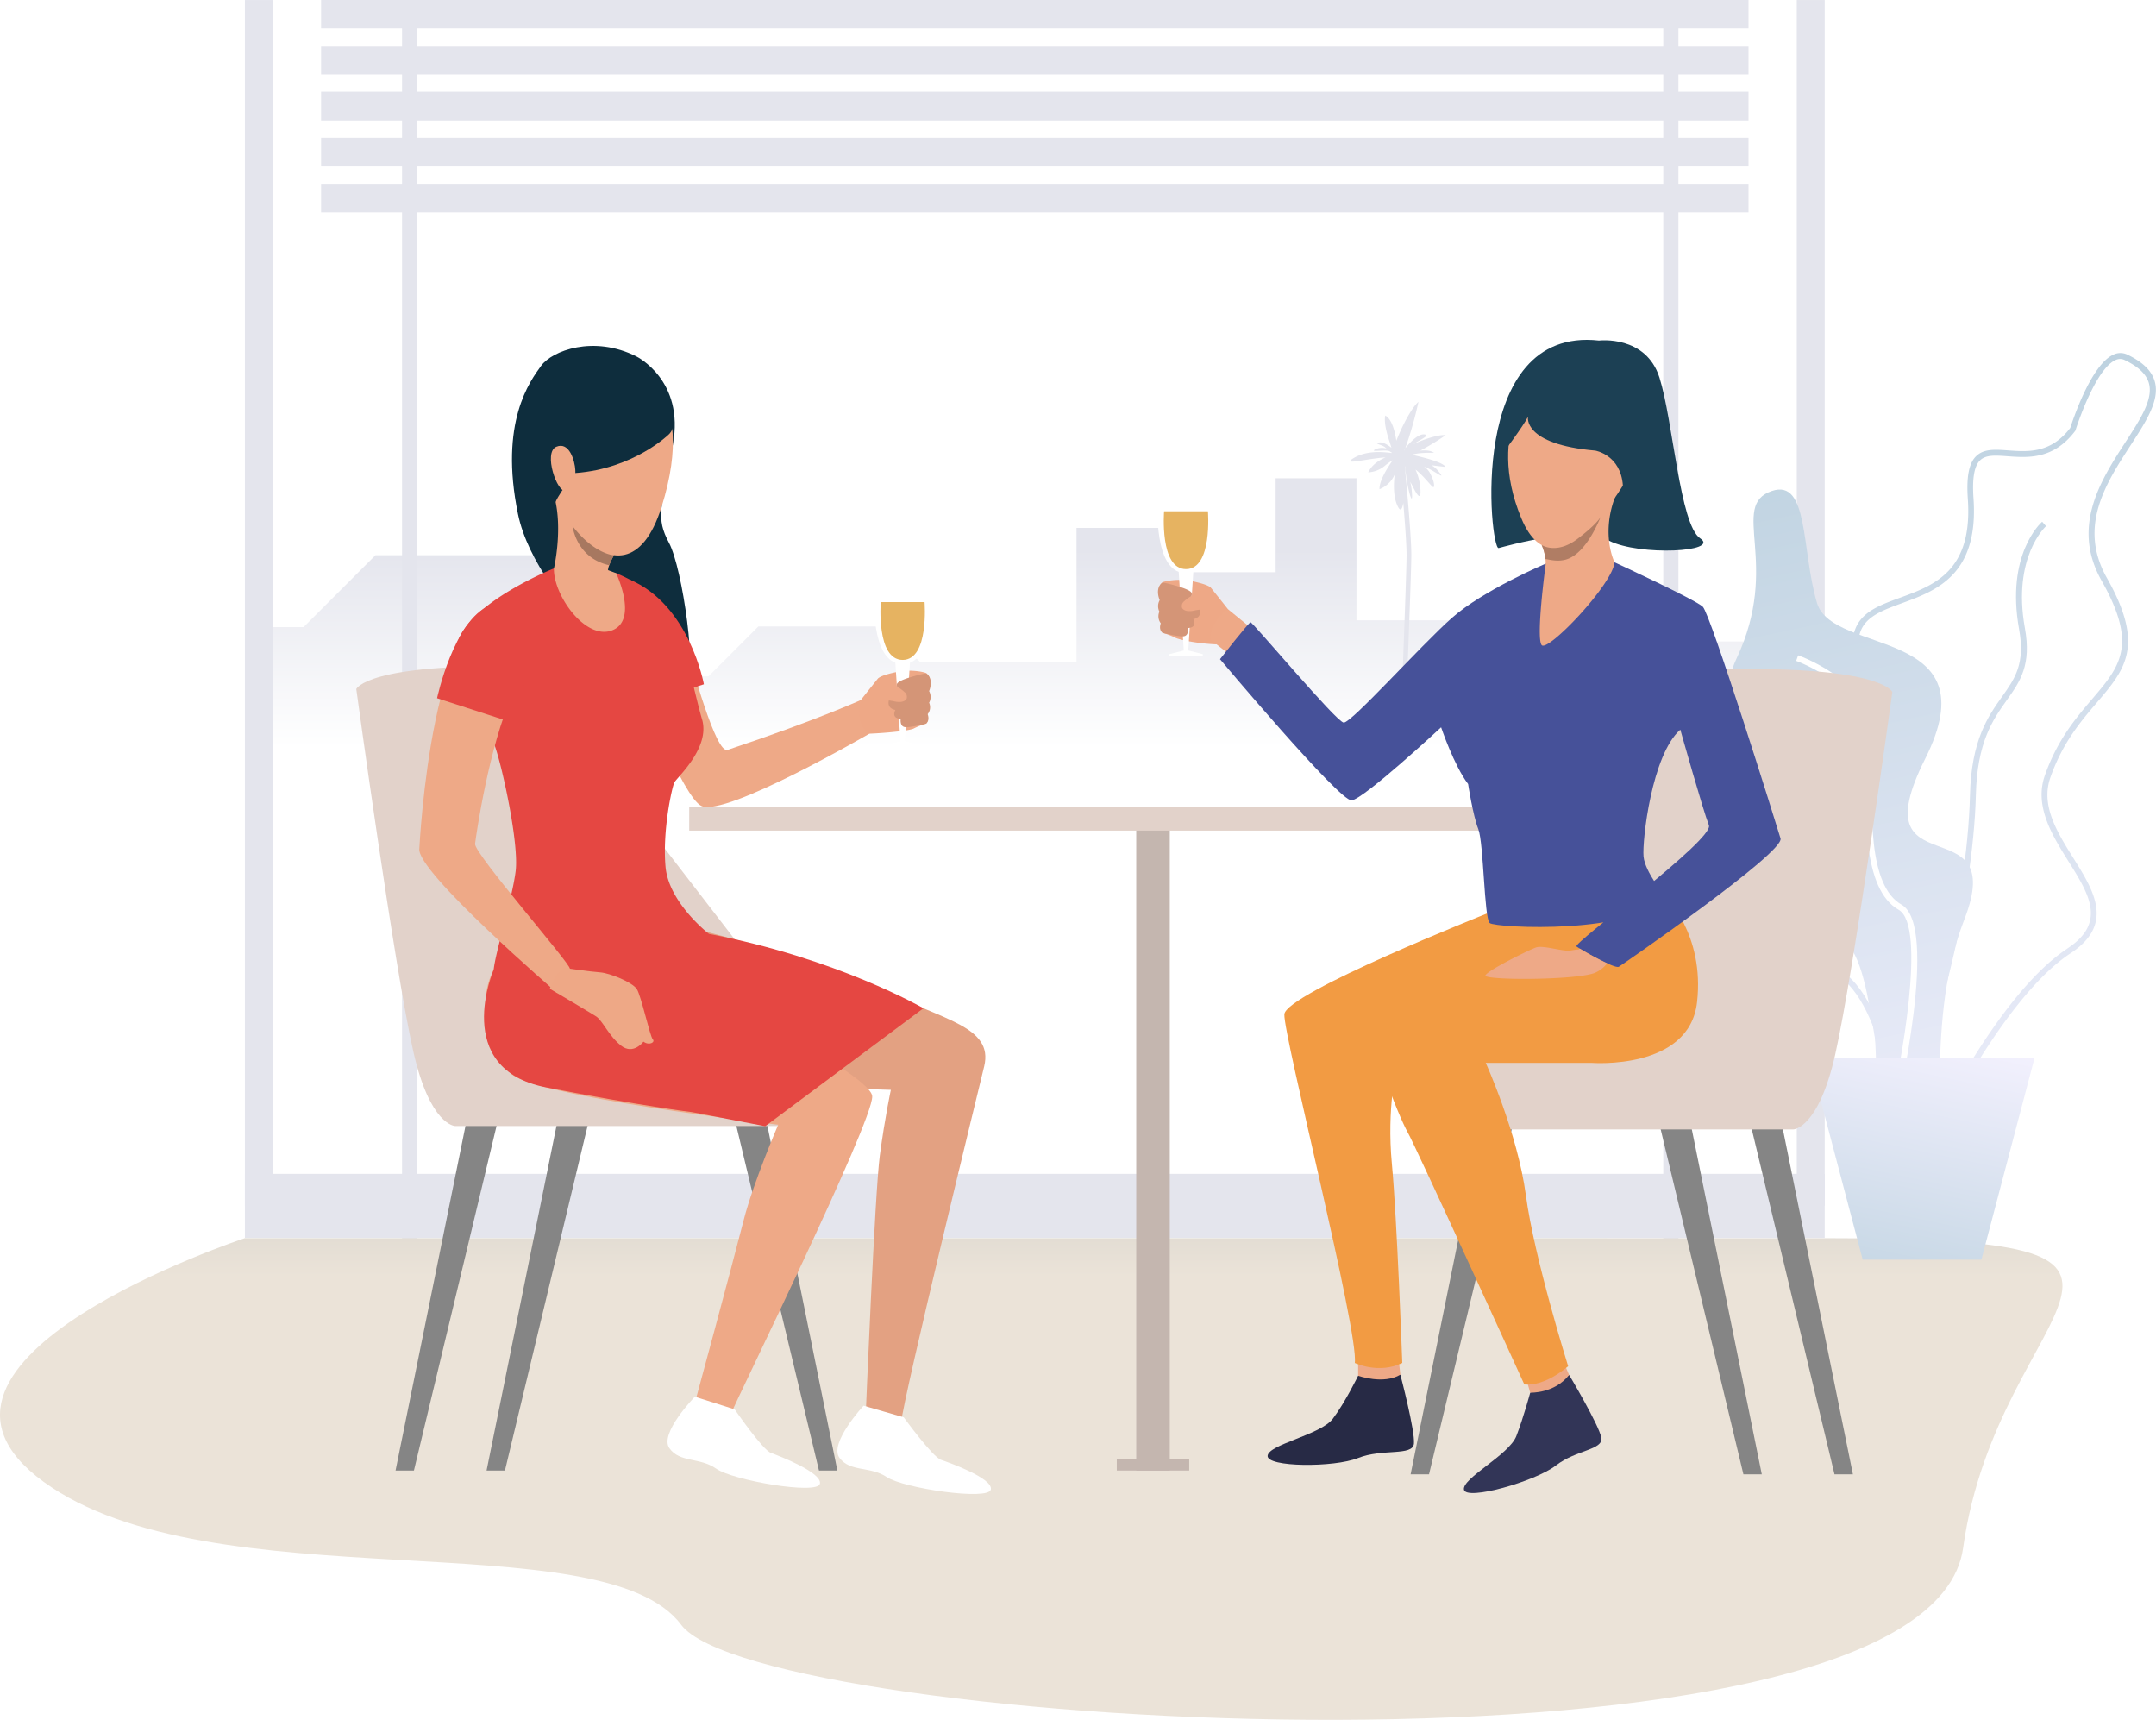 <svg id="Слой_1" data-name="Слой 1" xmlns="http://www.w3.org/2000/svg" xmlns:xlink="http://www.w3.org/1999/xlink" viewBox="0 0 905.54 722.2"><defs><style>.cls-1{mask:url(#mask);}.cls-2{mix-blend-mode:multiply;fill:url(#linear-gradient);}.cls-3{fill:#fff;}.cls-4{fill:url(#linear-gradient-2);}.cls-5{fill:#e4e5ed;}.cls-6{fill:url(#linear-gradient-3);}.cls-7{fill:#c4b6af;}.cls-8{fill:#858585;}.cls-9{fill:#e2d2ca;}.cls-10{fill:#e3a182;}.cls-11{fill:#0e2d3d;}.cls-12{fill:#eea987;}.cls-13{fill:#e54742;}.cls-14{fill:#eea886;}.cls-15{fill:#a77860;}.cls-16{fill:#e6b361;}.cls-17{fill:#d49577;}.cls-18{fill:url(#linear-gradient-4);}.cls-19{fill:url(#linear-gradient-5);}.cls-20{fill:url(#linear-gradient-6);}.cls-21{fill:url(#linear-gradient-7);}.cls-22{fill:url(#linear-gradient-8);}.cls-23{fill:url(#linear-gradient-9);}.cls-24{mask:url(#mask-2);}.cls-25{fill:url(#linear-gradient-10);}.cls-26{fill:#272a45;}.cls-27{fill:#323557;}.cls-28{fill:#f29b43;}.cls-29{fill:#1c4054;}.cls-30{fill:#465199;}.cls-31{fill:#b07d64;}.cls-32{filter:url(#luminosity-noclip-2);}.cls-33{filter:url(#luminosity-noclip);}</style><filter id="luminosity-noclip" x="1713.46" y="-9192" width="94.48" height="32766" filterUnits="userSpaceOnUse" color-interpolation-filters="sRGB"><feFlood flood-color="#fff" result="bg"/><feBlend in="SourceGraphic" in2="bg"/></filter><mask id="mask" x="1713.46" y="-9192" width="94.48" height="32766" maskUnits="userSpaceOnUse"><g class="cls-33"/></mask><linearGradient id="linear-gradient" x1="1727.81" y1="756.42" x2="1772.41" y2="603.49" gradientUnits="userSpaceOnUse"><stop offset="0" stop-color="#fff"/><stop offset="0.99"/></linearGradient><linearGradient id="linear-gradient-2" x1="434.63" y1="314.25" x2="434.63" y2="230.54" gradientUnits="userSpaceOnUse"><stop offset="0" stop-color="#fff"/><stop offset="1" stop-color="#e4e5ed"/></linearGradient><linearGradient id="linear-gradient-3" x1="1386.56" y1="863.97" x2="1386.56" y2="328.35" gradientUnits="userSpaceOnUse"><stop offset="0.24" stop-color="#ebe3d8"/><stop offset="1" stop-color="#1f4a6e"/></linearGradient><linearGradient id="linear-gradient-4" x1="1738.35" y1="343.04" x2="1821.91" y2="732.05" gradientUnits="userSpaceOnUse"><stop offset="0" stop-color="#bad0de"/><stop offset="1" stop-color="#f5f2ff"/></linearGradient><linearGradient id="linear-gradient-5" x1="1655.31" y1="360.88" x2="1738.86" y2="749.89" xlink:href="#linear-gradient-4"/><linearGradient id="linear-gradient-6" x1="1656.15" y1="360.7" x2="1739.71" y2="749.71" xlink:href="#linear-gradient-4"/><linearGradient id="linear-gradient-7" x1="1760.64" y1="338.26" x2="1844.19" y2="727.27" xlink:href="#linear-gradient-4"/><linearGradient id="linear-gradient-8" x1="1694.32" y1="352.5" x2="1777.88" y2="741.51" xlink:href="#linear-gradient-4"/><linearGradient id="linear-gradient-9" x1="782.53" y1="562.42" x2="810.57" y2="428.6" xlink:href="#linear-gradient-4"/><filter id="luminosity-noclip-2" x="1713.46" y="643.63" width="94.48" height="84.64" filterUnits="userSpaceOnUse" color-interpolation-filters="sRGB"><feFlood flood-color="#fff" result="bg"/><feBlend in="SourceGraphic" in2="bg"/></filter><mask id="mask-2" x="760.03" y="444.32" width="94.48" height="84.64" maskUnits="userSpaceOnUse"><g class="cls-32"><g transform="translate(-953.43 -199.31)"><g class="cls-1"><path class="cls-2" d="M1807.94,643.63s-49.11,9.22-49.11,84.64h-23l-22.32-84.64Z"/></g></g></g></mask><linearGradient id="linear-gradient-10" x1="1727.81" y1="756.42" x2="1772.41" y2="603.49" gradientUnits="userSpaceOnUse"><stop offset="0" stop-color="#9fa0ad"/><stop offset="0.99" stop-color="#55b5ff"/></linearGradient></defs><rect class="cls-3" x="102.86" y="0.01" width="663.53" height="305.93"/><rect class="cls-3" x="108.73" y="316.31" width="651.8" height="190.05"/><polygon class="cls-4" points="766.39 269.36 766.39 316.31 102.86 316.31 102.86 263.32 127.52 263.32 157.7 233.14 254.55 233.14 254.55 284.01 297.58 284.01 318.53 263.06 371.54 263.06 386.53 278.06 452.14 278.06 452.14 221.68 498.81 221.68 498.81 240.3 535.78 240.3 535.78 200.84 569.73 200.84 569.73 260.47 664.88 260.47 673.79 269.36 766.39 269.36"/><rect class="cls-5" x="102.86" y="0.02" width="11.73" height="506.34"/><rect class="cls-5" x="754.66" y="0.01" width="11.73" height="506.35"/><rect class="cls-5" x="698.59" width="6.36" height="570.04"/><rect class="cls-5" x="168.86" width="6.36" height="570.04"/><rect class="cls-5" x="134.85" width="599.54" height="12.03"/><rect class="cls-5" x="134.85" y="19.3" width="599.54" height="12.03"/><rect class="cls-5" x="134.85" y="38.6" width="599.54" height="12.03"/><rect class="cls-5" x="134.85" y="57.9" width="599.54" height="12.03"/><rect class="cls-5" x="134.85" y="77.2" width="599.54" height="12.03"/><path class="cls-6" d="M1719.82,719.25c172,0,72.8,24.52,58.14,130.06s-505.71,76.22-538.46,32.25-197.38-8.8-267.74-60,84.53-102.33,84.53-102.33Z" transform="translate(-953.43 -199.31)"/><path class="cls-5" d="M1546.46,390.28c2.86-1.07,9.27-.81,9.27-.81-1.33-1.05-3.65-1.14-5.79-.92a108,108,0,0,0,10.68-6.51c-3.18-.37-10.16,2.13-13.56,3.78,3-1.94,7-3.65,4.78-4.08-3-.57-7.08,4.49-8.15,5.73a160.73,160.73,0,0,0,5.5-19.4c-3.16,2.68-7.37,11.31-9.29,16.32-.6-4-1.88-9.08-4.64-10.58,0,0-.86,2.43,1.21,9.14.49,1.61,1,3.11,1.37,4.39-1.5-1.24-3.58-2.43-5-2.25-2.94.37,1.09,1,2.3,2l.64.58a7,7,0,0,0-4.68.3c-2.8,1.48,4.41-.05,6,.85a7.12,7.12,0,0,0,1,.62l-.22.09c-3.75-.49-10.5-1.08-15.78,2.06-5.65,3.38,5.21.31,13.26-.21-2.71,1.17-5.79,3.12-7.25,6.28a11.93,11.93,0,0,0,7-2.79,22.17,22.17,0,0,1,3.19-2.26s0,.05,0,.08c-2.3,3.28-5.62,8.63-5.47,12.05a11.57,11.57,0,0,0,4.94-3.72,13.43,13.43,0,0,0,1.43-2.41c-.45,3.93-.55,8.76.87,12.35,1.52,3.85,2.3,2.23,2.75-.47.7,8.25,1.37,17.38,1.38,21.79,0,9.13-2.94,82.5-3,83.24l2,.09c0-.74,3-74.16,3-83.33,0-7.15-1.69-25.83-2.49-34.35,0-1-.05-2.06-.12-3.05,0,.16.09.32.13.49-.08,4.68,2.77,16.92,2.8,12.22a28.55,28.55,0,0,0-.79-6,4.11,4.11,0,0,0,.22.43c1.06,1.74,4.77,10.44,4,1.86a23.46,23.46,0,0,0-2-7.39c3.92,3,7.22,8,7.65,7.33s0-3-1.72-6.15a8.63,8.63,0,0,0-2.3-2.44c5,2,9.72,6.4,5.77,1.69a10,10,0,0,0-2.68-2.24c3.36.43,5.87.7,5.87.7C1559.63,393.52,1552.06,391.52,1546.46,390.28Zm-3-2.26c0,.09,0,.2,0,.32l-.2.17C1543.36,388.35,1543.42,388.19,1543.49,388Z" transform="translate(-953.43 -199.31)"/><rect class="cls-5" x="102.86" y="492.92" width="663.53" height="26.89"/><rect class="cls-7" x="477.23" y="343.82" width="14.09" height="273.69"/><rect class="cls-7" x="469.06" y="612.85" width="30.42" height="4.66"/><polygon class="cls-8" points="208.89 471.41 173.85 617.51 166.13 617.51 195.85 471.1 208.89 471.41"/><polygon class="cls-8" points="247.12 471.41 212.08 617.51 204.36 617.51 234.07 471.1 247.12 471.41"/><polygon class="cls-8" points="308.94 471.41 343.98 617.51 351.7 617.51 321.99 471.1 308.94 471.41"/><path class="cls-9" d="M1295.54,672.14h-151S1134,671.9,1127,640.75c-7.93-35-23.93-152.1-23.93-152.1s4.24-10.89,70.62-9.5l118.85,154.21S1296.6,657.67,1295.54,672.14Z" transform="translate(-953.43 -199.31)"/><rect class="cls-9" x="289.48" y="338.84" width="389.6" height="9.95"/><path class="cls-10" d="M1243.6,588.91s58.68,14.52,82.46,26.81c23,11.92,44.79,14.61,40.74,31.36-1.42,5.83-34,139.12-34.91,149.76l-14.85-3.4s3.83-93.25,5.92-108.92c2.14-16,4.64-27.56,4.64-27.56l-105.46-3.24S1159.07,588.63,1243.6,588.91Z" transform="translate(-953.43 -199.31)"/><path class="cls-3" d="M1333,794.46s12.14,16.69,15.68,17.87,21.92,7.76,20.91,12.48-36.59-.51-43.67-5.23-15.35-2-19.9-8.09,10.12-21.91,10.12-21.91Z" transform="translate(-953.43 -199.31)"/><path class="cls-11" d="M1220.75,349s20.32,9.94,15.3,37-7.25,30.69-1.63,41.26,12.25,55.64,7.19,64.19S1179,453.92,1171,415.25s5.06-55.87,9.66-62.28S1202.81,339.93,1220.75,349Z" transform="translate(-953.43 -199.31)"/><path class="cls-12" d="M1224.7,602.79s94.63,46.31,95.07,56.88-58.09,129.49-59,132.64l-15.49-3.91s14.72-54.16,20.53-76.86c4-15.6,14.47-39.94,14.47-39.94s-105.54-12.08-112.74-22-14.86-27.32-6.76-43.17S1224.7,602.79,1224.7,602.79Z" transform="translate(-953.43 -199.31)"/><path class="cls-12" d="M1217.87,443.62s17.28,5.27,23.35,25.59c2.87,9.61,12.81,46.69,17.79,45,39-13,57.77-21.74,57.77-21.74l1.92,14.85s-60.44,35.14-70.64,30.44c-7.62-3.51-25.52-48.52-27.31-55.77S1202.45,434.55,1217.87,443.62Z" transform="translate(-953.43 -199.31)"/><path class="cls-12" d="M1217.8,352s29.51,9.27,13.49,60.19-56.32-5.9-52.1-36.92S1217.8,352,1217.8,352Z" transform="translate(-953.43 -199.31)"/><path class="cls-13" d="M1186.08,438s-31.64,12.57-39.4,28.42S1158.06,503,1161.43,513s9.94,40.74,8.59,52-8.56,34.36-9.23,41.44c0,0,64.92,5.4,90.38-15,0,0-16.86-13-18.21-28.16s2.7-33.39,3.71-35.41,15.17-14.5,11.63-26.48-8.93-41.3-17.34-49.43A63.3,63.3,0,0,0,1212.22,440Z" transform="translate(-953.43 -199.31)"/><path class="cls-12" d="M1186.08,438c-.22,11.41,13.38,30.3,24.46,26s1.68-24,1.68-24l-3.43-1.29a8.21,8.21,0,0,1,.52-2.08h0a28.73,28.73,0,0,1,2-4.17s-28.41-37.7-24.93-24.14S1186.08,438,1186.08,438Z" transform="translate(-953.43 -199.31)"/><path class="cls-11" d="M1234.31,381.75s-14.67,14.39-39.2,16.19c0,0-8.31,9.82-9,14.16,0,0-23-36.08,3.89-58.45S1244.2,372.53,1234.31,381.75Z" transform="translate(-953.43 -199.31)"/><path class="cls-12" d="M1195.07,396.7c-.19-3.71-2.47-12.14-8-9.78s.34,19.54,4,18.48C1191.08,405.4,1195.52,405.47,1195.07,396.7Z" transform="translate(-953.43 -199.31)"/><path class="cls-14" d="M1226.16,622.46a56.17,56.17,0,0,1,5.1,4.43c1,1.2,5,5.74,6,6.81s-2.61,2.32-10.51-3.43S1226.16,622.46,1226.16,622.46Z" transform="translate(-953.43 -199.31)"/><path class="cls-13" d="M1240.34,489.5l8.73-2.85s-6-33.44-31.28-44Z" transform="translate(-953.43 -199.31)"/><path class="cls-13" d="M1274.83,672.23l66.46-49.54s-36.18-21-90.12-31.23l-90.38,15s-18.09,41.64,22,49.46,61.42,10.41,61.42,10.41Z" transform="translate(-953.43 -199.31)"/><path class="cls-12" d="M1167.36,457.91c3.81,1.57,11.3,10.79,1.35,32.88s-15.25,58.82-15.75,62.86,40.46,50.74,39.79,52.43-5.32,10.17-5.32,10.17-59.56-51.24-57.88-60.64C1129.55,555.61,1135.09,444.59,1167.36,457.91Z" transform="translate(-953.43 -199.31)"/><path class="cls-14" d="M1192.75,606.08s7.53,1.11,12.83,1.55c4.1.34,13.45,4.15,15.31,7s5.48,19.76,6.7,21.08-1.61,2.76-3.91,1c0,0-4.22,5.76-9.41,1.67s-7.69-10.49-10.51-12.29-19.43-11.6-19.43-11.6S1188.57,603.19,1192.75,606.08Z" transform="translate(-953.43 -199.31)"/><path class="cls-13" d="M1168.49,502.68,1137,492.5s7-32.8,22.23-39S1182.06,468.94,1168.49,502.68Z" transform="translate(-953.43 -199.31)"/><path class="cls-3" d="M1262,791.13s11.7,17,15.21,18.27,21.72,8.32,20.58,13-36.56-1.45-43.52-6.35-15.29-2.42-19.68-8.6,10.68-21.64,10.68-21.64Z" transform="translate(-953.43 -199.31)"/><path class="cls-15" d="M1193.91,420.24s1.49,13.37,15.4,16.42h0a28.73,28.73,0,0,1,2-4.17S1203.17,432.18,1193.91,420.24Z" transform="translate(-953.43 -199.31)"/><path class="cls-14" d="M1315,493.24s6.13-7.75,7.1-8.91,4.77-2.24,9.23-3.08,10.72.21,11.22.83a4.2,4.2,0,0,1,1.49,3.14,9.21,9.21,0,0,1-.72,4.17,5.42,5.42,0,0,1,.1,4.87,4.82,4.82,0,0,1-.65,4.88s1.12,2.38-.36,4.05a29,29,0,0,0-5.14,2c-1.32.85-10.64,1.87-18.53,2.2C1318.7,507.35,1312.52,505.55,1315,493.24Z" transform="translate(-953.43 -199.31)"/><path class="cls-3" d="M1335.62,477.6c10.89-4.15,8.76-30.66,8.76-30.66h-23.65s-2.12,26.51,8.76,30.66l2.13,33-6.09,1.54V513h14.06v-.89l-6.09-1.54Z" transform="translate(-953.43 -199.31)"/><path class="cls-16" d="M1341.76,452.13h-18.41s-1.95,24.29,9.21,24.29S1341.76,452.13,1341.76,452.13Z" transform="translate(-953.43 -199.31)"/><path class="cls-17" d="M1341.34,482.25s-11.26,2.43-11.21,4.46a3.06,3.06,0,0,0,1.19,2.68l-4.32,3.3s-1.81,3.9,2.49,4.74c0,0-2,3.47,2.24,3.74,0,0-.44,2.9,1.5,3.41s9.14-1.39,9.14-1.39,1.71-1.11.69-4a4.58,4.58,0,0,0,.61-4.78,5.11,5.11,0,0,0,0-4.89s2.18-4.92-1.14-7.42C1342.51,482.08,1341.81,482.15,1341.34,482.25Z" transform="translate(-953.43 -199.31)"/><path class="cls-14" d="M1322.4,484.22s7.41,2.36,10.85,5.64a2.6,2.6,0,0,1,1,2.73c-.37,1.11-2.26,2-5.52,1.16a26,26,0,0,0-7.9-.27S1317.79,491.52,1322.4,484.22Z" transform="translate(-953.43 -199.31)"/><path class="cls-18" d="M1749.77,660.85c15-10.53,32.49-83.9,33.54-127.6.53-22.39,7.15-31.71,13-39.94,5.58-7.87,10.4-14.66,7.59-30.26-5.37-29.8,8.74-42.67,8.88-42.8l-1.63-1.86c-.63.55-15.32,13.82-9.69,45.1,2.63,14.57-1.7,20.67-7.17,28.39-5.75,8.09-12.9,18.17-13.45,41.31-1.12,46.9-19,116.18-32.49,125.64Z" transform="translate(-953.43 -199.31)"/><path class="cls-19" d="M1718.39,639.45c-1.42-3.2-2.88-6.52-4.53-10-8.56-18.05-16.13-21-28.68-26-3.07-1.21-6.55-2.57-10.36-4.28-18-8.09-14.5-20-11.43-30.5.43-1.47.86-2.93,1.23-4.38,1.58-6.18-1.46-9.28-6-14-3.42-3.49-7.68-7.83-11-14.69-3.59-7.5-1.76-11.52.4-13.57,4.56-4.33,15.08-3.53,25,1.89,3.08,1.68,5.62,4.34,8.31,7.16,6.33,6.63,14.21,14.88,34.13,15,11.37,0,17.59,1.62,20.81,5.24,3.66,4.11,3,10.26,2,18.78-.33,3-.7,6.28-.93,9.89-1.35,21.52,11.35,37.05,11.48,37.2,7.59,9,16.94,27.78,12.9,39.32-1.69,4.84-5.47,7.89-11.24,9.05a31.64,31.64,0,0,1-6.33.69C1730.23,666.29,1725.13,654.73,1718.39,639.45Zm-46.55-113.29c-8.86-4.84-18.37-5.81-22.11-2.27-2.85,2.7-1.51,7.32.12,10.71,3.1,6.49,7,10.49,10.48,14,4.82,4.91,8.62,8.79,6.69,16.32-.38,1.48-.81,3-1.25,4.47-3.06,10.46-6,20.34,10.06,27.54,3.76,1.69,7.21,3,10.25,4.23,12.67,5,21,8.26,30,27.2,1.67,3.52,3.14,6.85,4.56,10.07,7.75,17.55,12.42,28.15,29.36,24.73,4.85-1,8-3.49,9.39-7.44,3.56-10.17-5-28-12.46-36.92a59.14,59.14,0,0,1-12-38.94c.23-3.67.61-7,.94-10,.89-7.88,1.52-13.58-1.4-16.86-2.67-3-8.52-4.37-19-4.41-21-.1-29.25-8.77-35.91-15.74-2.66-2.79-5-5.2-7.71-6.7Z" transform="translate(-953.43 -199.31)"/><path class="cls-20" d="M1750.23,680.58l2.47-.13c-.12-2.32-3.24-57.08-25.23-73.1-24.11-17.58-31.72-36.48-35.34-49.16-4.27-14.94-26-18.94-26.91-19.1l-.43,2.44c.21,0,21.12,3.89,25,17.34,3.72,13,11.53,32.45,36.27,50.48C1747.06,624.69,1750.2,680,1750.23,680.58Z" transform="translate(-953.43 -199.31)"/><path class="cls-21" d="M1746,692.9c-5.17-2.58-5-12.94-4.7-28.62.36-19.81.85-46.94-9.52-71.9-11-26.51-1.19-34.26,8.31-41.75,10.65-8.4,20.7-16.32,1.4-52.11-8.86-16.43-11.67-27.55-8.85-35s10.61-10.21,18.89-13.24c14.3-5.23,30.5-11.16,28.41-41.41-.65-9.28.45-15,3.43-17.95,3.24-3.23,8-2.88,13.54-2.48,8.36.61,17.82,1.31,26.06-9.45.86-2.69,8.74-26.68,18.17-30.78a6.7,6.7,0,0,1,5.77,0h0c6.51,3.11,10.28,6.8,11.54,11.29,2.2,7.79-3.51,16.58-10.12,26.76-10.4,16-22.17,34.14-10,55.72,16.15,28.53,7.62,38.52-4.18,52.34-6.77,7.92-14.43,16.89-19.56,31.53-4.12,11.77,2.91,23,9.71,33.85,8.53,13.61,17.35,27.69-1.22,39.91-30.7,20.2-61,86.14-61.33,86.8l-.12.28-.24.18c-5.66,4.44-9.78,6.55-12.88,6.55A5.68,5.68,0,0,1,1746,692.9Zm75.76-95.31c16.55-10.88,9.1-22.77.48-36.53-6.78-10.82-14.46-23.09-10-36,5.28-15.08,13.11-24.24,20-32.32,11.57-13.54,19.21-22.49,3.92-49.51-13-22.89-.21-42.51,10-58.28,6.28-9.68,11.71-18,9.82-24.75-1.06-3.76-4.4-6.94-10.23-9.73h0a4.27,4.27,0,0,0-3.71,0c-8.75,3.81-16.78,29.2-16.86,29.46l-.06.2-.13.18c-9.09,12-19.77,11.22-28.35,10.59-5.12-.37-9.17-.67-11.61,1.76s-3.29,7.64-2.71,16c2.22,32.12-15.66,38.66-30,43.92-8.07,2.95-15,5.5-17.42,11.79-2.55,6.71.22,17.17,8.71,32.93,20.29,37.61,8.93,46.56-2,55.22-9.18,7.24-17.85,14.08-7.55,38.86,10.57,25.44,10.07,52.87,9.71,72.9-.25,13.67-.45,24.47,3.33,26.35,2.21,1.1,6.43-.76,12.56-5.52C1762.16,679.82,1791.2,617.72,1821.8,597.59Z" transform="translate(-953.43 -199.31)"/><path class="cls-22" d="M1697.58,405.5c15.63-5.36,12.38,24.76,19,47s73.46,9.72,45.4,65.52,35.49,18.67,16.5,67.36-1.65,100.78-22.28,87.53-11.59-74.57-33-81.85-25-15.79-3.72-35.6S1663.74,516,1682.72,476,1679.53,411.69,1697.58,405.5Z" transform="translate(-953.43 -199.31)"/><path class="cls-3" d="M1749,669.75c2-8.34,18.74-81.7,3.09-90.56-13.81-7.82-13.47-38.22-11.31-66.92,1.9-25.42-30.73-37.29-32.12-37.78l-.83,2.33c.32.11,32.24,11.74,30.48,35.26-2.21,29.48-2.45,60.76,12.56,69.26,11.89,6.73.94,65.69-4.28,87.84Z" transform="translate(-953.43 -199.31)"/><polygon class="cls-23" points="854.51 444.32 832.2 528.96 782.35 528.96 760.03 444.32 854.51 444.32"/><g class="cls-24"><path class="cls-25" d="M1807.94,643.63s-49.11,9.22-49.11,84.64h-23l-22.32-84.64Z" transform="translate(-953.43 -199.31)"/></g><polygon class="cls-8" points="735.44 472.85 770.51 619.1 778.24 619.1 748.49 472.53 735.44 472.85"/><polygon class="cls-8" points="697.17 472.85 732.25 619.1 739.97 619.1 710.23 472.53 697.17 472.85"/><polygon class="cls-8" points="635.27 472.85 600.2 619.1 592.47 619.1 622.22 472.53 635.27 472.85"/><path class="cls-9" d="M1555.51,673.58h151.14s10.53-.24,17.58-31.43c7.93-35.08,24-152.26,24-152.26s-4.25-10.91-70.69-9.51l-119,154.37S1554.45,659.09,1555.51,673.58Z" transform="translate(-953.43 -199.31)"/><path class="cls-14" d="M1469.17,455.1s-6.13-7.75-7.1-8.91-4.78-2.24-9.23-3.08-10.72.21-11.22.83a4.17,4.17,0,0,0-1.49,3.14,9.28,9.28,0,0,0,.71,4.17,5.46,5.46,0,0,0-.1,4.87,4.81,4.81,0,0,0,.66,4.88s-1.13,2.38.36,4.06a29.87,29.87,0,0,1,5.14,1.95c1.32.85,9.37,2.55,17.27,2.87C1464.17,469.88,1471.61,467.41,1469.17,455.1Z" transform="translate(-953.43 -199.31)"/><path class="cls-3" d="M1448.5,439.46c-10.88-4.15-8.75-30.65-8.75-30.65h23.64s2.13,26.5-8.75,30.65l-2.13,33,6.09,1.54v.89h-14.06V474l6.09-1.54Z" transform="translate(-953.43 -199.31)"/><path class="cls-16" d="M1442.36,414h18.41s2,24.29-9.2,24.29S1442.36,414,1442.36,414Z" transform="translate(-953.43 -199.31)"/><path class="cls-17" d="M1442.79,444.11s11.25,2.43,11.2,4.46a3.07,3.07,0,0,1-1.18,2.69l4.31,3.29s1.82,3.9-2.49,4.75c0,0,2,3.47-2.23,3.73,0,0,.43,2.9-1.51,3.41s-9.13-1.38-9.13-1.38-1.82-1.09-.79-4a4.92,4.92,0,0,1-.59-4.92,5.15,5.15,0,0,1,.13-4.83s-2.21-4.85,1.11-7.36C1441.62,443.94,1442.32,444,1442.79,444.11Z" transform="translate(-953.43 -199.31)"/><path class="cls-14" d="M1461.72,446.08s-7.4,2.36-10.84,5.64a2.58,2.58,0,0,0-1,2.73c.36,1.11,2.26,2,5.52,1.16a25.84,25.84,0,0,1,7.9-.26S1466.33,453.39,1461.72,446.08Z" transform="translate(-953.43 -199.31)"/><path class="cls-12" d="M1477.41,461.84l-8.24-6.74s-8,5.38-7.31,12.78l11,8.69Z" transform="translate(-953.43 -199.31)"/><path class="cls-26" d="M1523.86,777s-5.48,11.28-10.63,18.07-27,10.74-27.39,15.56,27.83,5,38,.93,22.9-.71,23.45-6-5.7-29-5.7-29Z" transform="translate(-953.43 -199.31)"/><path class="cls-27" d="M1596.13,784.12s-2.75,10.25-5.82,18.21-22.94,17.77-22,22.52,29.91-3.43,38.59-10.14,20-6.49,19.09-11.7-13.5-26.33-13.5-26.33Z" transform="translate(-953.43 -199.31)"/><path class="cls-12" d="M1523.86,772.21V777s10.6,3.83,17.75-.45l-.51-4.36Z" transform="translate(-953.43 -199.31)"/><path class="cls-12" d="M1594.19,777.4l1.94,6.72s10.19.45,16.33-7.44l-1.7-4Z" transform="translate(-953.43 -199.31)"/><path class="cls-28" d="M1578,582.9s-84.69,33.58-85.13,42.35,31.34,133.46,29.59,146.39c0,0,10.08,4.82,19.94,0,0,0-2.19-60.27-4.38-83.72s2-40.1,2-40.1l80-35.51S1623,581.76,1578,582.9Z" transform="translate(-953.43 -199.31)"/><path class="cls-28" d="M1652.73,575.55s16.76,16,13.47,44.65-44.27,25.43-44.27,25.43h-44.48s13.36,29.36,16.87,55.66S1612.07,773,1612.07,773s-9.42,8.54-18.41,7.67c0,0-45.58-99.94-49.09-106.07s-19.28-44.49-12.49-50.19,48.43-31.26,68.59-35.79S1652.73,575.55,1652.73,575.55Z" transform="translate(-953.43 -199.31)"/><path class="cls-29" d="M1625,342.31s19.73-2.41,25.42,15.56,8.55,61.81,17.1,67.5-25.26,7.52-38.27,1-42.87,2.2-46.38,3.08S1569.12,336.18,1625,342.31Z" transform="translate(-953.43 -199.31)"/><path class="cls-12" d="M1598.7,358.31s-21.69,21.48-6.35,58.52,46.9-18,51.06-29.59S1637.06,326.1,1598.7,358.31Z" transform="translate(-953.43 -199.31)"/><path class="cls-30" d="M1602.62,436s-26.33,11.18-39.47,22.85-42.25,44.22-45.37,43.89-38.29-42.3-39.12-42.13-12.82,15.5-12.82,15.5,50.19,59.77,55.28,59.28,37.59-30.68,37.59-30.68,5.42,16.11,11.34,23.83c0,0,2,13.15,4.27,18.9s2.47,37.32,4.77,39.45,62,5.1,73.64-11.34c0,0-8.39-10-9-16.6s3.45-42.73,15.45-53.25c0,0,9.63,34.23,12,40.14s-57.37,49.6-55.62,50.91,16.1,9.54,17.79,8.52,69.67-48,67.92-53.88-29.37-94.24-32.66-97.31-37-18.62-37-18.62Z" transform="translate(-953.43 -199.31)"/><path class="cls-12" d="M1631.57,408.53c-5.69,15.75,0,26.93,0,26.93-1.09,9.64-28.16,37.86-30.63,34.73s1.65-33.64,1.65-33.64a13.11,13.11,0,0,0-.06-2.51,20,20,0,0,0-1.59-5.86S1637.27,392.77,1631.57,408.53Z" transform="translate(-953.43 -199.31)"/><path class="cls-29" d="M1595.2,374.31s-2.41,11.56,28.27,14.22c0,0,10.69,1.75,11.59,14.7s13.71-14.26,10.76-31.33c-3.29-19.07-13.64-29.38-28-27.61-32.87,4-33.09,45.25-33.09,45.25S1593.22,378.26,1595.2,374.31Z" transform="translate(-953.43 -199.31)"/><path class="cls-31" d="M1625.72,416.33c-.71,1.68-6.09,15.44-14.53,17.93-3.49,1-6.58.15-8.66-.22a20,20,0,0,0-1.59-5.86s6.29,4.16,15.23-2.72C1623.71,419.66,1625.38,417,1625.72,416.33Z" transform="translate(-953.43 -199.31)"/><path class="cls-12" d="M1628.43,603.82a12.37,12.37,0,0,1-5.55,4.16c-8.8,3-46.39,3-45.56.92s18.2-10.66,21.24-11.73,11.31,1.83,14.53,1.28,3.27-.39,3.27-.39a4.08,4.08,0,0,1,.58-.41A124.78,124.78,0,0,0,1628.43,603.82Z" transform="translate(-953.43 -199.31)"/></svg>